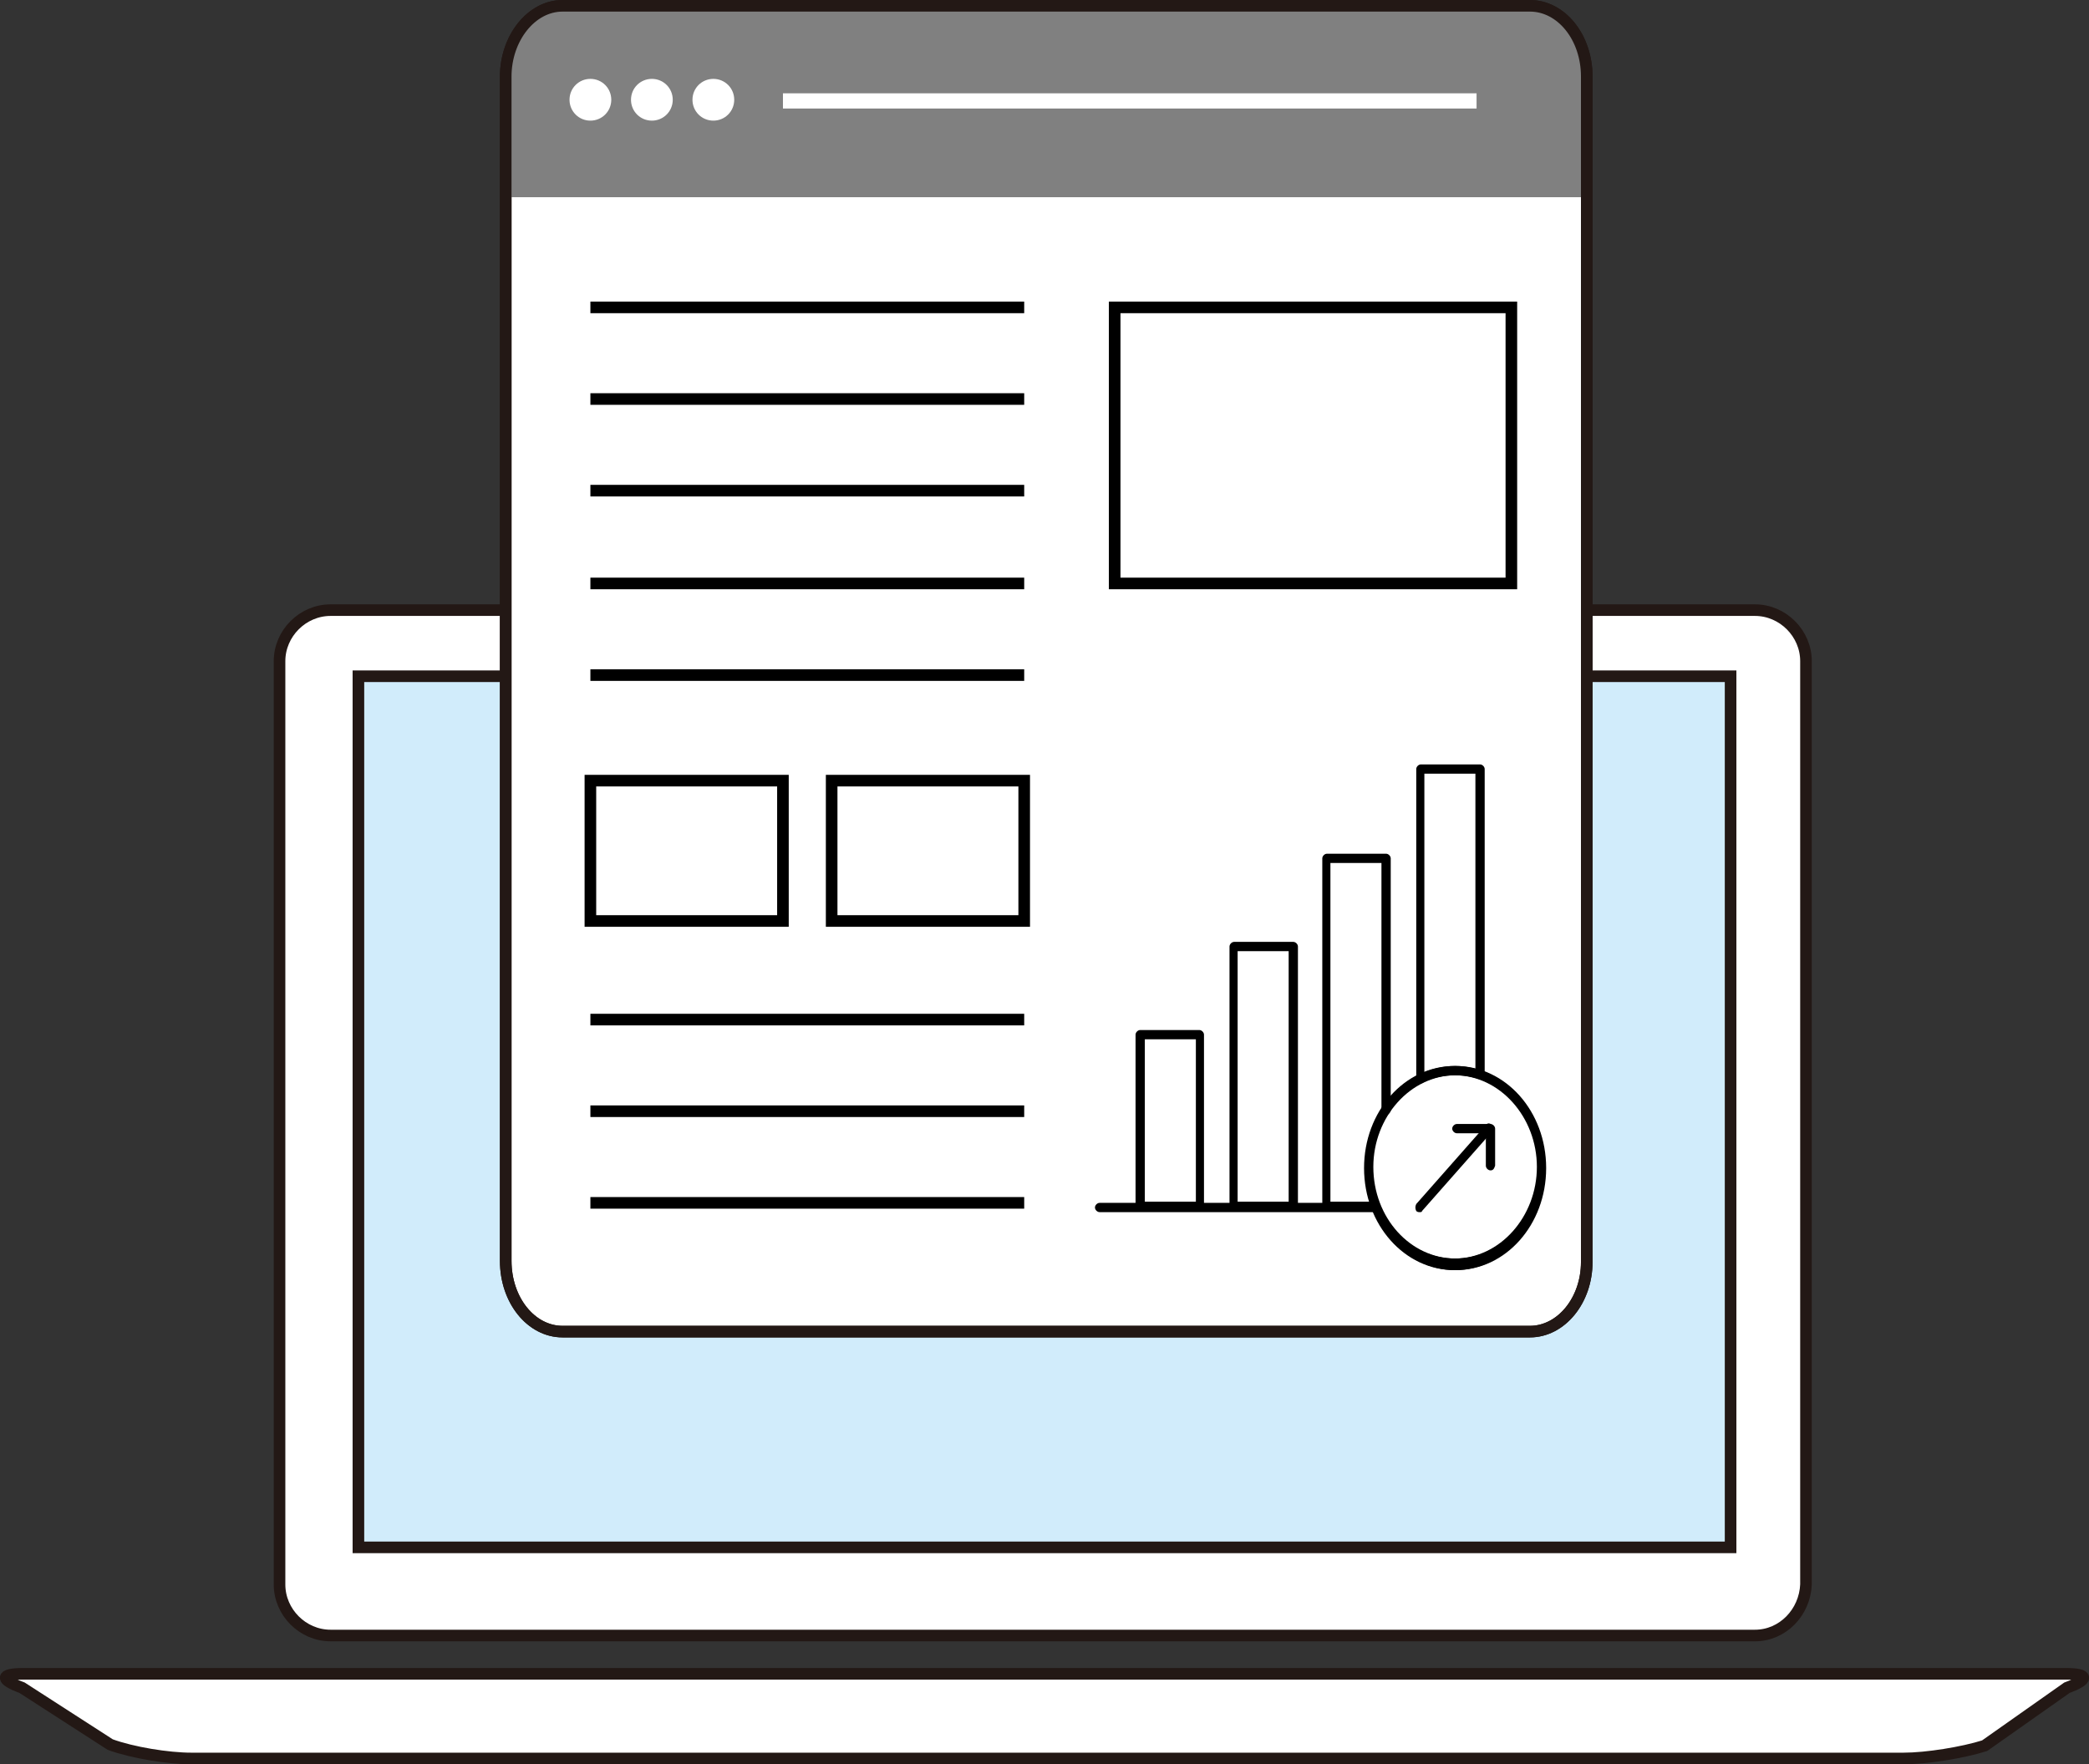 <?xml version="1.0" encoding="utf-8"?>
<!-- Generator: Adobe Illustrator 26.0.1, SVG Export Plug-In . SVG Version: 6.00 Build 0)  -->
<svg version="1.1" id="レイヤー_1" xmlns="http://www.w3.org/2000/svg" xmlns:xlink="http://www.w3.org/1999/xlink" x="0px"
	 y="0px" width="180.1px" height="152.1px" viewBox="0 0 180.1 152.1" style="enable-background:new 0 0 180.1 152.1;"
	 xml:space="preserve">
<rect x="0" y="0" width="180.1" height="152.1" fill="#333333" stroke="none"/>
<style type="text/css">
	.st0{fill:#AA8163;}
	.st1{fill:#FFFFFF;}
	.st2{fill:#84A2B2;}
	.st3{fill:#6298D1;}
	.st4{fill:#7F4F21;}
	.st5{fill:#E5D5BB;}
	.st6{fill:#D8D9D9;}
	.st7{fill:#A76F4C;}
	.st8{fill:none;stroke:#221714;stroke-width:1.89;stroke-linecap:round;stroke-miterlimit:10;}
	.st9{fill:#FBECE3;}
	.st10{fill:#221714;}
	.st11{fill:none;stroke:#221714;stroke-width:1.89;stroke-linecap:round;stroke-linejoin:round;stroke-miterlimit:10;}
	.st12{fill:#BCE0F3;}
	.st13{fill:#1B8AA4;}
	.st14{fill:none;stroke:#221714;stroke-width:1.911;stroke-linecap:round;stroke-miterlimit:10;}
	.st15{fill:none;stroke:#221714;stroke-width:1.911;stroke-linecap:round;stroke-linejoin:round;stroke-miterlimit:10;}
	.st16{fill:none;stroke:#221714;stroke-width:1.623;stroke-linecap:round;stroke-miterlimit:10;}
	.st17{fill:none;stroke:#221714;stroke-width:1.911;stroke-linecap:round;stroke-miterlimit:10;}
	.st18{fill:none;stroke:#221714;stroke-width:1.911;stroke-linecap:round;stroke-linejoin:round;stroke-miterlimit:10;}
	.st19{fill:#FFFFFF;stroke:#0B97AB;stroke-width:8.809;stroke-miterlimit:10;}
	.st20{fill:#FFFFFF;stroke:#0B97AB;stroke-width:1.729;stroke-miterlimit:10;}
	.st21{fill:#040000;}
	.st22{fill:#595757;stroke:#FFFFFF;stroke-width:1.187;stroke-linecap:round;stroke-linejoin:round;stroke-miterlimit:10;}
	.st23{fill:none;stroke:#158FA2;stroke-width:4.747;stroke-linecap:round;stroke-linejoin:round;}
	.st24{fill:#158FA2;}
	.st25{fill:#FFFFFF;stroke:#231815;stroke-miterlimit:10;}
	.st26{fill:#D1ECFB;stroke:#231815;stroke-miterlimit:10;}
	.st27{fill:#808080;}
	.st28{fill:none;stroke:#FFFFFF;stroke-width:1.312;}
	.st29{fill:none;stroke:#000000;stroke-miterlimit:10;}
	.st30{fill:none;stroke:#231815;stroke-miterlimit:10;}
</style>
<g>
	<g>
		<g>
			<g>
				<g>
					<g>
						<path class="st25" d="M151.3,141H28.5c-2.4,0-4.4-2-4.4-4.4V57c0-2.4,2-4.4,4.4-4.4h122.8c2.4,0,4.4,2,4.4,4.4v79.6
							C155.6,139,153.7,141,151.3,141z"/>
						<path class="st25" d="M178.1,144.3H2c-2,0-2,0.5-0.1,1.2l7.6,4.9c1.9,0.7,5,1.2,7,1.2h147.6c2,0,5.1-0.5,7-1.1l7.1-5
							C180.1,144.8,180.1,144.3,178.1,144.3z"/>
						<rect x="30.9" y="58.3" class="st26" width="118.3" height="75.1"/>
					</g>
				</g>
				<g>
					<g>
						<path class="st25" d="M131.9,114.8H48.5c-2.7,0-4.9-2.7-4.9-6.1V6.6c0-3.3,2.2-6.1,4.9-6.1h83.4c2.7,0,4.9,2.7,4.9,6.1v102.2
							C136.8,112.1,134.6,114.8,131.9,114.8z"/>
						<path class="st27" d="M131.6,0.5H48.3c-2.7,0-4.9,2.7-4.9,6.1v10.4h93.2V6.6C136.6,3.2,134.3,0.5,131.6,0.5z"/>
						<path class="st1" d="M52.7,8.6c0,1-0.8,1.8-1.8,1.8s-1.8-0.8-1.8-1.8c0-1,0.8-1.8,1.8-1.8S52.7,7.6,52.7,8.6z"/>
						<path class="st1" d="M58,8.6c0,1-0.8,1.8-1.8,1.8c-1,0-1.8-0.8-1.8-1.8c0-1,0.8-1.8,1.8-1.8C57.2,6.8,58,7.6,58,8.6z"/>
						<path class="st1" d="M63.3,8.6c0,1-0.8,1.8-1.8,1.8c-1,0-1.8-0.8-1.8-1.8c0-1,0.8-1.8,1.8-1.8C62.5,6.8,63.3,7.6,63.3,8.6z"/>
						<path class="st28" d="M67.5,8.7h59.8H67.5z"/>
					</g>
				</g>
			</g>
		</g>
	</g>
	<g>
		<g>
			<g>
				<g>
					<g>
						<g>
							<g>
								<g>
									<g>
										<g>
											<path d="M103.4,104.4h-5.1c-0.2,0-0.4-0.2-0.4-0.4V89.2c0-0.2,0.2-0.4,0.4-0.4h5.1c0.2,0,0.4,0.2,0.4,0.4V104
												C103.8,104.2,103.6,104.4,103.4,104.4z M98.7,103.6h4.4V89.6h-4.4V103.6z"/>
										</g>
									</g>
								</g>
							</g>
						</g>
					</g>
				</g>
			</g>
		</g>
		<g>
			<g>
				<g>
					<g>
						<g>
							<g>
								<g>
									<g>
										<g>
											<path d="M111.5,104.4h-5.1c-0.2,0-0.4-0.2-0.4-0.4V81.6c0-0.2,0.2-0.4,0.4-0.4h5.1c0.2,0,0.4,0.2,0.4,0.4V104
												C111.8,104.2,111.7,104.4,111.5,104.4z M106.7,103.6h4.4V82h-4.4V103.6z"/>
										</g>
									</g>
								</g>
							</g>
						</g>
					</g>
				</g>
			</g>
		</g>
		<g>
			<g>
				<g>
					<g>
						<g>
							<g>
								<g>
									<g>
										<g>
											<path d="M118.6,104.4h-4.2c-0.2,0-0.4-0.2-0.4-0.4V74c0-0.2,0.2-0.4,0.4-0.4h5.1c0.2,0,0.4,0.2,0.4,0.4v21.7
												c0,0.2-0.2,0.4-0.4,0.4c-0.2,0-0.4-0.2-0.4-0.4V74.4h-4.4v29.2h3.9c0.2,0,0.4,0.2,0.4,0.4
												C118.9,104.2,118.8,104.4,118.6,104.4z"/>
										</g>
									</g>
								</g>
							</g>
						</g>
					</g>
				</g>
			</g>
		</g>
		<g>
			<g>
				<g>
					<g>
						<g>
							<g>
								<g>
									<g>
										<g>
											<path d="M122.5,93.4c-0.2,0-0.4-0.2-0.4-0.4V66.3c0-0.2,0.2-0.4,0.4-0.4h5.1c0.2,0,0.4,0.2,0.4,0.4v26.3
												c0,0.2-0.2,0.4-0.4,0.4c-0.2,0-0.4-0.2-0.4-0.4V66.7h-4.4V93C122.9,93.2,122.7,93.4,122.5,93.4z"/>
										</g>
									</g>
								</g>
							</g>
						</g>
					</g>
				</g>
			</g>
		</g>
		<g>
			<g>
				<g>
					<g>
						<g>
							<g>
								<g>
									<g>
										<g>
											<g>
												<g>
													<path d="M125.5,109.5c-4.3,0-7.8-3.9-7.8-8.8s3.5-8.8,7.8-8.8c4.3,0,7.8,3.9,7.8,8.8S129.8,109.5,125.5,109.5z
														 M125.5,92.7c-3.9,0-7.1,3.6-7.1,7.9c0,4.4,3.2,7.9,7.1,7.9c3.9,0,7.1-3.6,7.1-7.9C132.6,96.3,129.4,92.7,125.5,92.7z"
														/>
												</g>
											</g>
										</g>
									</g>
								</g>
							</g>
						</g>
					</g>
				</g>
				<g>
					<g>
						<g>
							<g>
								<g>
									<g>
										<g>
											<g>
												<g>
													<path d="M125.4,109.5c-4.3,0-7.8-3.9-7.8-8.8s3.5-8.8,7.8-8.8s7.8,3.9,7.8,8.8S129.7,109.5,125.4,109.5z M125.4,92.7
														c-3.9,0-7.1,3.6-7.1,7.9c0,4.4,3.2,7.9,7.1,7.9c3.9,0,7.1-3.6,7.1-7.9C132.5,96.3,129.3,92.7,125.4,92.7z"/>
												</g>
											</g>
										</g>
									</g>
								</g>
							</g>
						</g>
					</g>
				</g>
			</g>
			<g>
				<g>
					<g>
						<g>
							<g>
								<g>
									<g>
										<g>
											<g>
												<g>
													<path d="M122.4,104.5c-0.1,0-0.2,0-0.3-0.1c-0.1-0.2-0.1-0.4,0-0.6l6-6.8c0.1-0.2,0.4-0.2,0.5,0c0.1,0.2,0.1,0.4,0,0.6
														l-6,6.8C122.6,104.5,122.5,104.5,122.4,104.5z"/>
												</g>
											</g>
										</g>
									</g>
								</g>
							</g>
						</g>
					</g>
				</g>
				<g>
					<g>
						<g>
							<g>
								<g>
									<g>
										<g>
											<g>
												<g>
													<path d="M128.5,100.9c-0.2,0-0.4-0.2-0.4-0.4v-2.8h-2.5c-0.2,0-0.4-0.2-0.4-0.4c0-0.2,0.2-0.4,0.4-0.4h2.9
														c0.2,0,0.4,0.2,0.4,0.4v3.2C128.8,100.8,128.7,100.9,128.5,100.9z"/>
												</g>
											</g>
										</g>
									</g>
								</g>
							</g>
						</g>
					</g>
				</g>
			</g>
		</g>
		<g>
			<g>
				<g>
					<g>
						<g>
							<g>
								<g>
									<g>
										<g>
											<path d="M118.6,104.5H94.8c-0.2,0-0.4-0.2-0.4-0.4c0-0.2,0.2-0.4,0.4-0.4h23.8c0.2,0,0.4,0.2,0.4,0.4
												C118.9,104.3,118.8,104.5,118.6,104.5z"/>
										</g>
									</g>
								</g>
							</g>
						</g>
					</g>
				</g>
			</g>
		</g>
	</g>
	<line class="st29" x1="50.9" y1="26.5" x2="88.3" y2="26.5"/>
	<line class="st29" x1="50.9" y1="34.4" x2="88.3" y2="34.4"/>
	<line class="st29" x1="50.9" y1="42.3" x2="88.3" y2="42.3"/>
	<line class="st29" x1="50.9" y1="50.3" x2="88.3" y2="50.3"/>
	<line class="st29" x1="50.9" y1="58.2" x2="88.3" y2="58.2"/>
	<line class="st29" x1="50.9" y1="87.9" x2="88.3" y2="87.9"/>
	<line class="st29" x1="50.9" y1="95.8" x2="88.3" y2="95.8"/>
	<line class="st29" x1="50.9" y1="103.7" x2="88.3" y2="103.7"/>
	<path class="st30" d="M131.9,114.8H48.5c-2.7,0-4.9-2.7-4.9-6.1V6.6c0-3.3,2.2-6.1,4.9-6.1h83.4c2.7,0,4.9,2.7,4.9,6.1v102.2
		C136.8,112.1,134.6,114.8,131.9,114.8z"/>
	<rect x="96.1" y="26.5" class="st29" width="34.2" height="23.8"/>
	<rect x="50.9" y="67.3" class="st29" width="16.6" height="12.1"/>
	<rect x="71.7" y="67.3" class="st29" width="16.6" height="12.1"/>
</g>
</svg>
